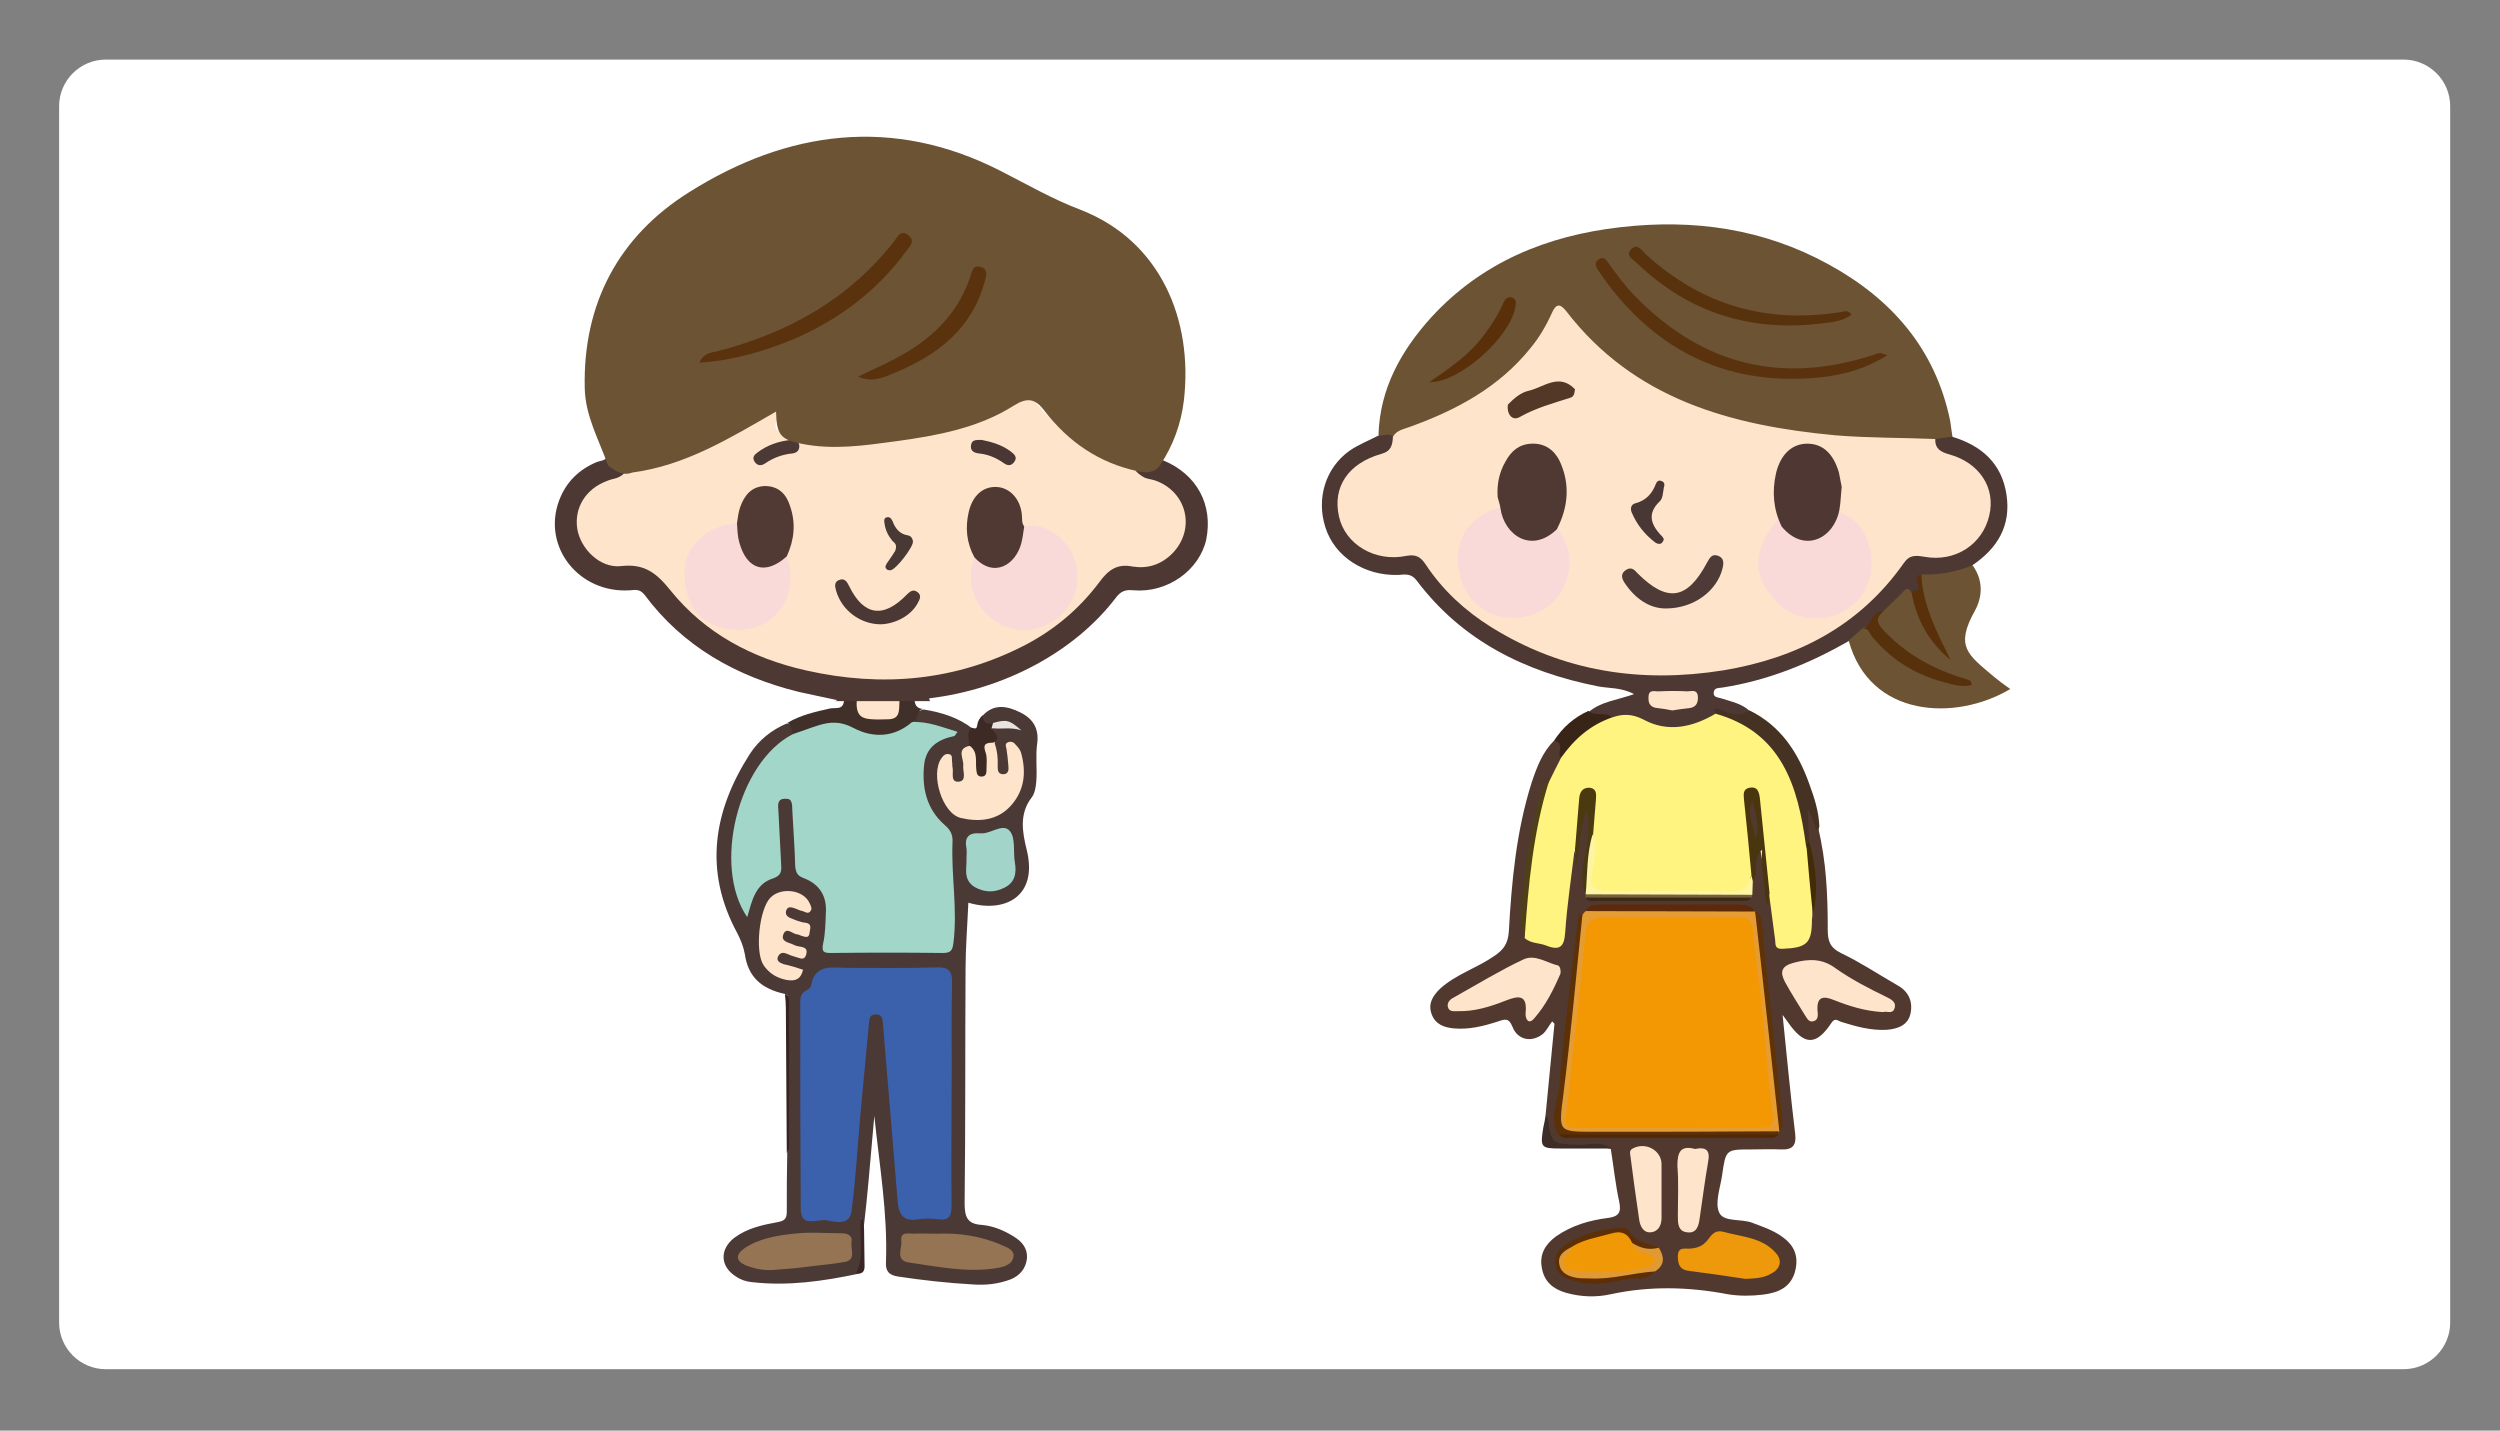 <?xml version="1.0" encoding="utf-8"?>
<!-- Generator: Adobe Illustrator 23.0.6, SVG Export Plug-In . SVG Version: 6.00 Build 0)  -->
<svg version="1.1" id="Layer_1" xmlns="http://www.w3.org/2000/svg" xmlns:xlink="http://www.w3.org/1999/xlink" x="0px" y="0px"
	 viewBox="0 0 537 307.3" style="enable-background:new 0 0 537 307.3;" xml:space="preserve">
<rect x="0" y="0" width="537" height="307.3" fill="#808080" stroke="none"/>
<style type="text/css">
	.st0{fill:#FFFFFF;}
	.st1{fill:#4B3936;}
	.st2{fill:#412F2A;}
	.st3{fill:#3E2A24;}
	.st4{fill:#372420;}
	.st5{fill:#392525;}
	.st6{fill:#A2D6C9;}
	.st7{fill:#3C61AC;}
	.st8{fill:#FDE4CA;}
	.st9{fill:#957453;}
	.st10{fill:#A2D4C9;}
	.st11{fill:#EAE4E0;}
	.st12{fill:#FBECC6;}
	.st13{fill:#FADAD9;}
	.st14{fill:#F9DAD9;}
	.st15{fill:#513934;}
	.st16{fill:#503833;}
	.st17{fill:#4B3834;}
	.st18{fill:#483935;}
	.st19{fill:#4C3935;}
	.st20{fill:#4A3733;}
	.st21{fill:#4E3834;}
	.st22{fill:#6B5334;}
	.st23{fill:#5A320D;}
	.st24{fill:#513930;}
	.st25{fill:#4D3833;}
	.st26{fill:#453223;}
	.st27{fill:#392517;}
	.st28{fill:#3C2D28;}
	.st29{fill:#5A330E;}
	.st30{fill:#58320D;}
	.st31{fill:#5A300B;}
	.st32{fill:#FEF47F;}
	.st33{fill:#E59C32;}
	.st34{fill:#EE980B;}
	.st35{fill:#5D3108;}
	.st36{fill:#5D2A09;}
	.st37{fill:#5F3207;}
	.st38{fill:#49350E;}
	.st39{fill:#5D2F07;}
	.st40{fill:#4B3910;}
	.st41{fill:#FEF5A4;}
	.st42{fill:#E19933;}
	.st43{fill:#502904;}
	.st44{fill:#504016;}
	.st45{fill:#736139;}
	.st46{fill:#3F2716;}
	.st47{fill:#412C06;}
	.st48{fill:#57300C;}
	.st49{fill:#59300A;}
	.st50{fill:#F39802;}
	.st51{fill:#F09806;}
	.st52{fill:#533727;}
	.st53{fill:#4F3833;}
	.st54{fill:#4E3B37;}
	.st55{fill:#483734;}
</style>
<g>
	<path class="st0" d="M526.3,284.1c0,5.5-4.5,10-10,10H22.7c-5.5,0-10-4.5-10-10V22.8c0-5.5,4.5-10,10-10h493.6c5.5,0,10,4.5,10,10
		V284.1z"/>
</g>
<g>
	<path class="st1" d="M168.6,213.5c-5.1-1.1-7.9-3.7-8.6-8.5c-0.3-1.7-0.9-3.1-1.6-4.5c-7.3-13.4-5.2-26.3,2.7-38.6
		c1.9-2.9,4.6-5.1,7.9-6.5c2.2,0.4,1.7,1.8,1.2,3.2c-7.8,5.6-10.9,13.7-12.2,22.7c-0.6,4.6,0.3,9.1,2.2,14.1c1-3.4,2.6-5.8,5.3-7.2
		c1.3-0.6,1.3-1.9,1.4-3.2c0.2-2.9-0.7-5.7-0.6-8.5c0-0.7,0-1.4,0.1-2.1c0.2-1.5,0.6-3,2.5-2.9c1.7,0.1,2.2,1.5,2.1,2.9
		c-0.1,3.4,0.8,6.7,0.7,10.1c0,1.9,0.5,3.2,2.3,4.3c3.5,2.1,4.7,5.4,4.2,9.4c-0.8,6-0.8,6,5.3,6c5.6,0,11.2-0.1,16.8,0
		c2.2,0,3.3-0.7,3.6-3c0.4-3.7,0.5-7.3,0.1-11c-0.1-1.3-0.4-2.6-0.3-4c0.3-3.9-0.3-7.2-3.2-10.3c-2.7-3-3.3-7.2-2.8-11.3
		c0.4-3.2,2.2-5.4,5.6-6.6c-2.3-1.5-4.8-1.4-7-2.3c0.3-2.8,0.3-2.8,2.1-3.3c3.8,0.6,7.4,1.7,10.5,4.1c0.3,1.6,0,3.1-0.7,4.5
		c-0.8,1.4-0.4,3-0.5,4.5c-0.1,1.3-0.2,2.9-2,2.9c-1.6,0-1.8-1.4-2-2.6c-0.1-0.6,0-1.2-0.4-1.7c-1.7,2.3-0.9,7.5,1.4,9.8
		c2.2,2.2,8.2,1.9,11.1-0.5c3.2-2.6,4.1-8.5,1.8-11.8c-0.5,1.1,0,2.2-0.3,3.3c-0.2,1.1-0.6,2-1.9,2c-1.3,0-1.9-0.8-1.9-1.9
		c-0.1-1.6-0.6-3.2-0.4-4.8c1.7-1.3-0.7-2.5-0.1-3.7c1.4-0.8,2.9-0.4,4.4-0.3c-1.5-0.5-3.1-0.4-4.6-0.1c-1.9,0.3-2.3-0.7-1.8-2.3
		c2.4-2.7,5.3-2.2,8.1-0.8c2.7,1.3,4.1,3.4,3.7,6.6c-0.4,2.7,0,5.5-0.2,8.2c-0.1,1.2-0.3,2.6-1,3.5c-2.7,3.5-2,7.4-1.1,11.1
		c2.6,10.2-4.7,13.8-12.5,11.5c-0.2,4.8-0.6,9.6-0.6,14.3c-0.1,16.7,0,33.5-0.2,50.2c0,2.9,0.5,4.5,3.6,4.7c2.5,0.2,4.9,1.2,7.1,2.6
		c1.6,1,2.8,2.4,2.7,4.5c-0.2,2.2-1.5,3.8-3.5,4.6c-2.6,1-5.4,1.3-8.1,1.1c-5.4-0.3-10.8-0.9-16.1-1.7c-1.8-0.3-2.7-1-2.6-3
		c0.4-10.5-1.4-20.9-2.5-31.5c-0.4,4.5-0.8,9.1-1.2,13.6c-0.3,3.5-0.7,7.1-1.1,10.6c-0.8-0.7-0.1-1.8-0.5-2.4c0.1,3.2,0,6.4,0.1,9.7
		c0,0.9-0.5,1.6-0.7,2.4c-7.6,1.6-15.2,2.7-22.9,1.8c-1.2-0.1-2.4-0.5-3.4-1.2c-3.4-2.1-3.6-5.8-0.4-8.3c2.8-2.1,6.1-2.8,9.4-3.4
		c1.7-0.3,1.9-1,1.9-2.4c0-4.2,0-8.3,0.1-12.5c0.5-7.4,0.1-14.9,0.2-22.3c0-3.4,0-6.7,0-10.1C169.2,214.7,169.6,213.8,168.6,213.5z"
		/>
	<path class="st2" d="M202.6,143.6c1,0.6,2,1.2,3.1,1.7c-2.3,1.3-4.7,2.1-7.3,2.7c-1.1,0.2-2.1,0.3-2,2c0.1,1.5,0.5,2.2,2,2.3
		c-1.8,0.1-1,2.5-2.4,2.9c0.1,1.6-1.2,2-2.3,2.4c-3.2,1.2-6.8,1.7-9.7-0.1c-3.5-2.1-6.7-1.4-10.1-0.3c-1.1,0.4-2.2,1.2-3.5,0.5
		c-0.6-0.7-0.2-2-1.3-2.4c2.8-1.7,6-2.4,9.1-3.1c1.2-0.3,3,0.5,3.1-1.9s-1.7-2.1-3-2.6c-0.2-2,0.7-3,2.7-3
		c6.4,0.8,12.7,0.9,18.9-1.2C200.6,143.1,201.7,142.8,202.6,143.6z"/>
	<path class="st3" d="M211.1,153.6c0,1.5,0.7,2.1,2.2,1.7c0.2,0.4,0.1,0.8-0.3,1.1c0.4,1,2.2,1.8,0.5,3.1c-1,0.8-1,1.9-1,3.1
		c0,0.9,0.1,1.8-0.1,2.7c-0.2,0.9-0.5,1.8-1.7,1.8c-1,0-1.4-0.8-1.6-1.6c-0.5-1.8-0.8-3.6-1-5.4c0.2-1.3-0.7-2.7,0.6-3.8
		c0.5,0.1,1.1,0.5,1.2-0.5C210,155,210.4,154.2,211.1,153.6z"/>
	<path class="st4" d="M168.6,213.5c1,0.4,0.9,1.2,0.9,2c0,10.3,0,20.5,0,30.8c0,0.5-0.3,0.9-0.5,1.4c-0.1-10.4-0.1-20.8-0.2-31.2
		C168.8,215.5,168.7,214.5,168.6,213.5z"/>
	<path class="st5" d="M184.5,273.6c-0.2-0.1-0.4-0.1-0.6-0.2c1.9-3.5,0.5-7.4,1-11c0-0.4,0.1-0.7,0.4-1.1c0.1,0.9,0.2,1.7,0.3,2.6
		c0,2.5,0.1,5,0.1,7.4C185.7,272.2,185.9,273.4,184.5,273.6z"/>
	<path class="st6" d="M170.3,157.7c1.8-0.6,3.6-1.3,5.5-1.9c2.6-0.8,4.8-0.9,7.6,0.6c4,2.1,8.6,2.1,12.5-1.3
		c3.4-0.2,6.4,1.1,9.8,2.1c-0.5,0.6-0.6,0.9-0.7,0.9c-3.5,0.7-6.1,2.4-6.5,6.2c-0.5,4.9,0.5,9.4,4.3,12.8c1.3,1.1,1.9,2.1,1.8,3.8
		c-0.3,7.2,1.1,14.4,0.2,21.6c-0.2,1.7-0.6,2.2-2.3,2.2c-8-0.1-15.9-0.1-23.9,0c-1.5,0-2.2-0.1-1.8-2c0.5-2.2,0.5-4.5,0.6-6.7
		c0.2-3.6-1.4-6.1-4.8-7.4c-1.4-0.5-1.7-1.3-1.8-2.7c-0.1-3.9-0.4-7.7-0.6-11.6c-0.1-1.2,0.2-2.8-1.5-2.8c-1.8,0-1.6,1.5-1.5,2.7
		c0.2,3.9,0.4,7.7,0.6,11.6c0.1,1.5-0.1,2.3-1.8,2.9c-3.8,1.2-4.5,4.9-5.5,8.3C153,186.1,158.5,163.7,170.3,157.7z"/>
	<path class="st7" d="M204.4,234.8c0,8.1-0.1,16.1,0,24.2c0,2.3-0.6,3.2-2.9,2.9c-1.4-0.2-2.9-0.2-4.3,0c-3.4,0.6-4.2-1.3-4.4-4.1
		c-1-12.5-2.1-24.9-3.1-37.4c-0.1-1.1,0-2.5-1.5-2.5c-1.6-0.1-1.5,1.3-1.6,2.5c-0.6,6.4-1.2,12.8-1.8,19.1c-0.6,6.9-1,13.8-1.9,20.7
		c-0.4,3.2-3.8,2.2-5.4,1.9c-1.8-0.3-5.4,1.7-5.5-2.3c-0.1-14.9-0.1-29.8-0.1-44.7c0-1,0.3-1.8,1.2-2.3c0.4-0.2,1-0.6,1.1-1
		c0.8-4.9,4.6-3.9,7.8-3.9c6.3,0,12.7,0.1,19-0.1c2.6-0.1,3.6,0.6,3.5,3.4C204.3,219.1,204.5,226.9,204.4,234.8L204.4,234.8z"/>
	<path class="st8" d="M208.3,160.2c1.8,1.3,1.2,3.3,1.4,5c0.1,0.8,0.1,1.7,1.3,1.6c0.9-0.1,0.9-0.9,0.9-1.6c0-1.2,0.2-2.5-0.2-3.6
		c-0.8-2.2,0.6-2,1.9-2.1c0.6,1.7,0.8,3.4,0.7,5.1c0,0.9,0.1,1.7,1.2,1.7c1.1,0,1.2-0.9,1.1-1.8c-0.1-1.2-0.2-2.4-0.4-3.6
		c-0.1-0.5-0.4-1.1,0.2-1.4c0.5-0.3,1.3-0.2,1.7,0.4c0.5,0.5,1,1.1,1.2,1.7c1.2,4.2,0.8,8.2-2.2,11.5c-2.9,3.2-6.9,3.5-10.7,2.6
		c-4-0.9-6.6-9.4-4.2-12.8c0.4-0.6,0.9-1.1,1.7-0.9c0.8,0.2,0.5,1,0.6,1.6c0.1,0.4,0,0.8,0.1,1.2c0.3,1.1-0.6,3.3,1.4,3.1
		c1.7-0.2,0.8-2.2,0.9-3.4C207.1,163,205.3,160.8,208.3,160.2z"/>
	<path class="st9" d="M165.9,272.8c-2,0.1-3.9-0.3-5.7-1c-2.1-0.9-2.3-2.2-0.4-3.6c3.2-2.2,7-2.8,10.7-3.2c3.3-0.4,6.7-0.1,10.1-0.1
		c1.4,0,2.6,0.4,2.3,2c-0.2,1.5,1.1,3.8-1.6,4.2c-2.9,0.5-5.8,0.7-8.7,1.1C170.4,272.5,168.1,272.6,165.9,272.8z"/>
	<path class="st9" d="M201.2,265c4.5-0.2,9.4,0.4,14.1,2.5c1.1,0.5,2.6,1,2.4,2.4c-0.2,1.5-1.6,2.1-3.1,2.4
		c-6.5,1.2-12.9-0.2-19.3-1.1c-3.1-0.4-1.5-3.1-1.7-4.7c-0.2-2,1.5-1.5,2.6-1.5C197.6,264.9,199.1,265,201.2,265z"/>
	<path class="st8" d="M172.5,208.3c-0.5,2.1-1.7,2.5-3.5,2.2c-2.1-0.4-3.8-1.4-5-3.2c-1.9-2.9-0.9-12.1,1.5-14.5
		c2.3-2.3,7.1-1.7,8.4,1.2c0.3,0.6,0.6,1.2,0.2,1.7c-0.5,0.7-1.1,0.2-1.7,0c-0.6-0.1-1.1-0.4-1.7-0.6c-0.7-0.2-1.4-0.5-1.8,0.4
		c-0.3,0.8,0.1,1.4,0.9,1.7c1,0.4,2.1,0.9,3.2,1c1.5,0.2,1,1.3,0.9,2.1c-0.1,1.4-1,0.9-1.8,0.7c-0.3-0.1-0.6-0.3-0.9-0.3
		c-1-0.1-2.2-1.6-2.9-0.1c-0.7,1.7,1.1,1.8,2.1,2.3c0.5,0.3,1.2,0.4,1.8,0.5c0.9,0.2,1.2,0.6,1,1.5s-0.7,1.2-1.5,0.9
		c-0.9-0.3-1.8-0.5-2.6-0.9c-0.7-0.3-1.4-0.4-1.9,0.4c-0.6,1.1,0.3,1.5,1.1,1.8C169.7,207.4,171,207.8,172.5,208.3z"/>
	<path class="st10" d="M207.6,184.6c0-1.1,0.1-1.7,0-2.3c-0.5-2.5,0.5-3.5,3-3.3c2.2,0.2,4.8-2.3,6.3-0.5c1.3,1.5,0.7,4.5,1.1,6.8
		c0.4,2.3,0,4.3-2.3,5.4c-2.2,1.1-4.3,1-6.4-0.2C206.8,188.9,207.7,186.4,207.6,184.6z"/>
	<path class="st11" d="M213,156.4c0.1-0.4,0.2-0.7,0.3-1.1c2.9-0.8,3.5-0.7,6.1,1.6C217.2,156.1,215.1,156.7,213,156.4z"/>
	<path class="st8" d="M188.7,149.1c0.6,0,1.2,0,1.8,0c1.2,0.1,2.8-0.7,2.7,1.6c-0.1,1.9,0.2,3.8-2.5,3.8c-1.1,0-2.2,0.1-3.3,0
		c-2.1-0.1-3.4-0.6-3.4-3.4c0.1-3.1,2.1-1.9,3.5-2.1C187.9,149,188.3,149.1,188.7,149.1L188.7,149.1z"/>
</g>
<g>
	<path class="st8" d="M244.2,98.7c-0.3,1.9,0.5,2.9,2.3,3.4c6.7,2,10,6.7,8.7,12.4c-1.3,5.6-6.9,9.1-13.5,8
		c-1.7-0.3-2.8-0.2-3.8,1.3c-8.2,12-20.1,18.5-34,21.3c-16.6,3.4-32.7,1.7-47.7-6.8c-6.2-3.5-11.4-8.1-15.4-13.9
		c-1.1-1.7-2.2-2.3-4.4-2c-7.7,1.2-13.6-3.5-13.5-10.5c0.1-4.5,3-8.5,7.6-9.6c2.2-0.5,3.5-1.4,3.7-3.7c10-1.5,19.5-4.7,28.4-9.3
		c1-0.5,1.9-1,2.8-1.5c1.7-0.5,2.6-0.3,1.8,1.7c-1.4,2.4-0.3,3.4,2.1,3.8c5.5,0.9,11.1,0.7,16.7,0.3c8.1-0.5,16.2-1.6,24.1-3.9
		c3.3-1,6.4-2.2,9.3-4c0.9-0.6,1.7-1,2.5,0.1C227.6,93.1,235.5,96.7,244.2,98.7z"/>
	<path class="st12" d="M167.3,89.6c0.2-1.4-0.6-1.8-1.8-1.7c0.8-0.6,1.9-1.6,2.7-0.7C168.8,87.9,168.3,89.1,167.3,89.6z"/>
	<path class="st13" d="M169,119.5c1.9,5.5,0.3,10.4-3.2,13.3c-3.8,3.2-10.2,3.3-14.5,0.4c-3.4-2.3-5.1-8.3-3.8-13.2
		c1.1-4,5.9-7.4,10.7-7.6c1.1,0.9,0.9,2.4,1.2,3.6c1.2,4.9,3.7,6.1,8.2,3.9C168.1,119.7,168.5,119.4,169,119.5z"/>
	<path class="st14" d="M220,113.1c3.5-0.8,7.6,1.3,9.7,4.8c2.7,4.6,2.2,9.5-0.9,13.2c-4.1,5-10.2,4.9-13.7,3.1
		c-5.1-2.7-7.5-7.7-6.2-13.2c0.1-0.5,0.3-1,0.4-1.4c0.6-0.3,1.1,0.1,1.7,0.4c3.5,1.9,6,0.9,7.4-2.9
		C218.9,115.8,218.9,114.2,220,113.1z"/>
	<path class="st15" d="M169,119.5c-4.5,4.1-8.6,2.9-10.2-3c-0.4-1.4-0.4-2.7-0.5-4.1c0.2-1.2,0.3-2.4,0.7-3.5
		c0.9-2.5,2.4-4.4,5.3-4.5c2.9,0,4.6,1.7,5.4,4.3C171,112.4,170.6,116,169,119.5z"/>
	<path class="st16" d="M220,113.1c-0.2,1.2-0.3,2.3-0.6,3.5c-1.2,4.7-5.9,7.7-10.1,3.1c-1.7-3.1-2-6.4-1.2-9.8s3-5.4,5.9-5.3
		s5.2,2.6,5.5,6C219.6,111.4,219.4,112.3,220,113.1z"/>
	<path class="st17" d="M189.2,134.1c-4.4,0-8.4-3-9.6-7.2c-0.3-1-0.4-1.9,0.6-2.3c1.2-0.5,1.7,0.3,2.2,1.3c3.1,6.4,7.4,7,12.4,1.8
		c0.7-0.7,1.4-1.2,2.3-0.5c0.9,0.7,0.5,1.5,0,2.4C195.7,132.2,192.4,134,189.2,134.1z"/>
	<path class="st18" d="M192.3,118.3c0.5-1.4-0.2-1.7-0.6-2.1c-0.9-1.1-1.5-2.3-1.7-3.7c-0.1-0.6-0.2-1.3,0.6-1.4
		c0.6-0.1,0.9,0.4,1.1,0.8c0.6,1.6,1.5,2.8,3.3,3.1c0.6,0.1,1,0.5,1.1,1.3c0.1,1.2-3.6,6-4.8,6.2c-0.2,0-0.6,0-0.8-0.2
		c-0.5-0.4-0.3-0.8,0-1.3C191.3,119.9,192,118.8,192.3,118.3z"/>
	<path class="st19" d="M171.7,95.8c0,1-0.6,1.5-1.5,1.6c-2.1,0.2-4,0.9-5.8,2.1c-0.8,0.6-1.7,0.6-2.3-0.3s-0.1-1.5,0.6-2
		c2.1-1.6,4.5-2.4,7.1-2.7C170.9,94.4,171.6,94.7,171.7,95.8z"/>
	<path class="st20" d="M210.9,94.5c2,0.4,4.2,1,6.1,2.4c0.8,0.6,1.7,1.3,0.8,2.4c-0.7,0.9-1.5,0.7-2.3,0.1c-1.6-1.1-3.3-1.8-5.2-2
		c-1.1-0.1-2-0.6-1.7-1.9C208.8,94.4,209.8,94.5,210.9,94.5z"/>
	<path class="st21" d="M249.9,98.9c-0.6-0.2-1.5-0.1-1.7-1c-1.3,0.6-2.6,0.6-4,0.7c-1.4,1.9-0.1,2.9,1.3,3.8
		c0.8,0.5,1.7,0.5,2.6,0.8c6.9,2.4,8.8,10.5,3.7,15.7c-2.4,2.4-5.3,3.3-8.5,2.8c-3.4-0.7-5.3,0.8-7.2,3.4c-4.2,5.6-9.4,10-15.6,13.3
		c-15.1,7.9-31,9.3-47.4,5.6c-11.5-2.6-21.6-7.9-29.1-17.2c-2.9-3.6-5.5-5.8-10.6-5.2c-4.5,0.5-8.7-3.7-9.4-8
		c-0.7-4.5,1.8-8.6,6.4-10.3c0.7-0.3,1.3-0.4,2-0.6c1.9-0.7,2.7-1.9,2-3.9c-1.5,0.1-2.7-0.5-3.9-1.2c-0.1,1.4-1.4,1.3-2.2,1.6
		c-3.9,1.6-6.7,4.3-8.2,8.3c-3.7,9.9,4.2,20,15.2,19.3c1.2-0.1,2.1-0.3,3.1,0.9c8.3,11.2,19.8,17.6,33.1,20.9
		c2.6,0.6,5.2,1.1,8.4,1.8c-0.2,0.1-0.3,0.1-0.5,0.2h20.4c-0.1-0.1-0.2-0.3-0.2-0.6c16.1-1.9,31.2-10,40-21.5
		c1.1-1.5,2.1-1.9,3.9-1.7c7.3,0.6,14.1-4.3,15.6-10.9C260.6,108.4,257.1,101.9,249.9,98.9z"/>
	<path class="st22" d="M130.6,100c-1.9-5.5-4.9-10.6-5-16.7c-0.4-18.2,7.4-32.6,22.4-42c21.1-13.3,43.8-16.4,66.9-4.6
		c5.7,2.9,11.2,6.1,17.3,8.4c17.1,6.7,24.1,23.6,22.1,40.9c-0.6,5-2.3,9.7-5.1,13.9c-1.3,1.8-3,1.7-4.9,1.3
		c-8.3-1.8-14.8-6.3-19.9-12.9c-2-2.7-3.7-3-6.6-1.2c-7.7,4.9-16.7,6.5-25.5,7.7c-6.7,0.9-13.4,1.9-20.2,0.5c-4.5-0.9-5.3-2-5.4-6.9
		c-9.9,5.7-19.5,11.6-30.9,13.1C133.7,102.3,132.1,101.1,130.6,100z"/>
	<path class="st23" d="M150.2,77.9c1.1-2.2,2.5-2.1,3.7-2.4c15.2-3.9,28.3-11.1,38.2-23.7c0.7-1,1.5-2.6,3.1-1.2
		c1.5,1.3,0.1,2.4-0.6,3.4c-6.2,8.5-14.4,14.6-24,18.8C164.3,75.4,157.7,77.4,150.2,77.9z"/>
	<path class="st23" d="M184.3,80.9c2.6-1.3,5.3-2.4,7.9-3.8c7.5-3.9,13.4-9.3,16.2-17.6c0.4-1.1,0.5-2.6,2.1-2.2
		c1.8,0.4,1.4,1.9,1,3.2c-2.7,10-9.9,15.6-18.9,19.4C190,81,187.4,82.3,184.3,80.9z"/>
</g>
<g>
	<path class="st22" d="M296.1,93.4c0.3-10,4.9-18.1,11.3-25.2c10.9-11.9,24.9-17.6,40.7-19.4c15.7-1.8,30.7,0.3,44.7,8
		c13.5,7.4,22.9,18.1,26.1,33.6c0.2,1.2,0.3,2.4,0.5,3.5c-0.8,1.2-2,1.1-3.2,1.1c-11.4,0.2-22.8-0.2-34.2-2.1
		c-17.7-3-33.4-9.7-45-24c-1.4-1.7-2.4-1.7-3.4,0.3c-6.4,11.8-16.9,18.4-29,22.9c-1.8,0.7-3.5,1.6-5.2,2.3
		C298.1,94.4,297,94.3,296.1,93.4z"/>
	<path class="st24" d="M332,239.4c0.6-6.5,1.3-13,1.9-19.5c-0.2-0.2-0.4-0.4-0.5-0.5c-0.7,0.9-1.2,2-2,2.7c-2.4,1.9-5.4,1.3-6.5-1.5
		c-0.8-2-1.6-1.7-3.1-1.2c-3.1,1-6.2,1.8-9.5,1.5c-2.2-0.2-4-0.9-4.8-3.1c-0.8-2.3,0.3-3.9,1.8-5.4c3.4-3.1,7.8-4.4,11.6-7
		c2.1-1.4,3-2.7,3.2-5.3c0.6-10.8,1.6-21.6,4.9-32c1.1-3.3,2.3-6.5,4.8-9c3,0,1.9,2.2,2.1,3.8c-0.7,2-1.5,3.9-3,5.5
		c-2.3,3.9-2.4,8.4-3.3,12.6c-1.3,6.1-1.9,12.4-2,18.7c0,0.5,0.2,0.9,0.6,1.2c6.3,2,6.4,2,7.2-4.4c0.5-3.5,0.6-7.1,1.1-10.6
		c0.2-1.2-0.2-2.7,1.6-3.1c0.1,0.1,0.2,0.1,0.2,0.2c0.1,0.4,0.3,0.4,0.2,0.2c-1.1-2.7,0.3-5.3,0.3-8c0-0.8,0.4-1.7,1.4-1.7
		c1.2,0,1.5,1.1,1.6,2c0.2,3.4-0.6,6.8-0.9,10.2c-0.2,1.9-0.5,3.7-0.1,5.6c0.1,0.2,0.2,0.3,0.3,0.5c0.2,0.3,0.5,0.6,0.8,0.7
		c10.8,0.4,21.6,0.4,32.4,0c0.3-0.2,0.5-0.5,0.7-0.8c0.2-0.9,0.3-1.7,0.5-2.6c0.4-1.1,0.3-2.3,0.4-3.5c0.1-1.1,0-2.7,1.6-2.8
		s1.7,1.5,1.7,2.6c0,2.1,0.6,4.2,0.4,6.3c-0.1,1,0.5,0.2,0.7,0.4c2,2,0.8,4.7,1.6,7c0.5,1.3,0,3.4,2.3,3.2c2.2-0.1,3.9-0.9,3.9-3.6
		c0-0.8,0.1-1.6,0.3-2.5c1-5.1,0.1-10.1-0.7-15.1c-0.5-1.7-0.3-3.5-0.6-5.3c-0.2-0.9-0.2-2.1,0.9-2.4c1.6-0.3,1.4,1.2,1.7,2.1
		c0.3,0.7-0.2,1.7,0.8,2.2c1.8,7.2,2.1,14.6,2.1,22c0,2.3,0.4,3.8,2.8,5c4.2,2,8.1,4.6,12.1,6.9c2.4,1.3,3.4,3.4,2.9,6
		s-2.7,3.4-5.1,3.6c-3.4,0.2-6.6-0.7-9.8-1.7c-0.7-0.2-1.3-1-2.1,0.2c-3.3,5-5.9,4.9-9.4-0.2c-0.3-0.4-0.5-0.7-1.1-1.5
		c0.9,8.9,1.7,17.2,2.7,25.5c0.3,2.5-0.5,3.5-3,3.4c-2.1-0.1-4.3,0-6.4,0c-5.5,0-5.5,0-6.3,5.6c-0.4,2.7-1.6,5.9-0.6,8
		s4.8,1.2,7.2,2.2c1.5,0.6,3.1,1.1,4.6,1.9c3.9,2.1,5.3,4.5,4.6,8c-0.8,3.9-3.7,5.1-7.1,5.5c-2.5,0.3-5.1,0.3-7.5-0.1
		c-8.4-1.6-16.7-1.8-25.1,0c-3.1,0.7-6.4,0.6-9.6-0.3c-2.8-0.8-4.7-2.4-5.2-5.3c-0.6-2.9,0.7-5.1,3-6.8c3.4-2.4,7.3-3.5,11.3-4
		c2.2-0.3,2.8-1.2,2.3-3.5c-0.8-3.7-1.2-7.5-1.8-11.3c-3.4-1-7-0.3-10.4-0.4c-3.9-0.1-4-0.1-3.6-4
		C332.3,241.3,332.5,240.3,332,239.4z"/>
	<path class="st25" d="M415.7,94.3c1.2-0.2,2.4-0.3,3.6-0.5c6.3,1.9,10.7,5.7,11.7,12.5c1,6.7-2,11.5-7.3,15.1
		c-2.7,3.1-6.3,2.7-9.8,3c-1.2,0.1-1,1.1-1.1,1.9c-0.2,1.6-1.2,1.5-2.3,1.2c-2.6,0.7-3.6,3.5-6,4.5c-1.6,0.8-2.2,2.7-3.8,3.5
		c-1,1-1.9,2.3-3.6,2.2c-8.5,4.9-17.5,8.5-27.2,10c-0.8,0.1-1.8,0-1.8,1.2c0,0.9,0.9,0.9,1.6,1.1c2.1,0.7,4.4,1.1,6.1,2.7
		c-1,2.1-2.8,1.6-4.5,1.3c-1.1-0.2-2.2-0.9-3.2,0.3c-5.2,3.3-10.7,3.3-16.2,0.9c-1.9-0.8-3.7-0.6-5.5-0.4c-1.8-0.5-4,0.3-5.1-1.9
		c2.6-2.2,6-2.5,9.7-3.8c-2.8-1.5-5.5-1.2-7.9-1.7c-15.5-3.1-29-9.7-38.8-22.7c-1.2-1.6-2.5-1.3-4-1.2c-7.2,0.2-13.6-3.9-15.6-10.2
		c-2-6.2,0-12.8,5.2-16.5c1.9-1.3,4.2-2.2,6.3-3.3c1,0.2,2.2-0.6,3.2,0.4c1.3,3.1-0.8,4-3.1,4.8c-4.3,1.4-7.3,4.1-7.7,8.8
		c-0.5,6.7,5,12,12.1,11.3c3.3-0.3,5.3,0.6,7.3,3.2c9.7,12.8,23.2,19.1,38.8,21.3c15.4,2.2,30.1,0.3,44-7.2
		c6.5-3.5,11.8-8.2,16.2-13.8c2.1-2.7,4.1-4,7.7-3.5c8,1,14.2-6.7,11.4-13.7c-1.3-3.3-4-5.2-7.2-6.5C417,97.8,414.5,97.3,415.7,94.3
		z"/>
	<path class="st22" d="M412.7,123.4c3.8,0.1,7.5-0.5,11-2c2.3,3.2,2.2,6.7,0.5,9.8c-4.3,7.7-1.5,9.4,3.9,14c1.2,1,2.4,1.9,3.7,2.8
		c-11.7,7-30.2,6.2-34.7-10.4c1-0.9,1.9-1.7,2.9-2.6c1.9-1.3,2.5,0.6,3.2,1.5c4.7,5.3,10.4,8.5,17.3,9.8
		c-6.4-2.1-12.2-5.3-16.8-10.4c-1.6-1.8-2.2-3.5,0.8-4.6c1.4-1.4,2.9-2.7,4.2-4.1c0.7-0.8,1.2-1,1.8-0.1c2,2.8,2.5,6.4,4.4,9.2
		c0.7,1,1.4,2,2.2,3C414.4,134.4,411.9,129.4,412.7,123.4z"/>
	<path class="st26" d="M368.5,153.2c-0.6-1.2-0.1-1.1,0.8-0.8c2.1,0.8,4.2,1.7,6.5,0.2c6.7,3.3,10.4,9,12.8,15.7
		c1.1,3,2.1,6,2.2,9.3c-0.2,0.2-0.1,1.6-0.7,0.4c-0.6-1.3-0.8-2.8-1.8-4.1c0.1,2.2,0.2,4.5,0.3,6.7c0.2,0.9-0.2,0.9-0.9,0.7
		c-1.4-2.9-1.8-6.1-2.5-9.2c-2.1-8.1-6.7-14-14.5-17.2C369.7,154.6,368.8,154.3,368.5,153.2z"/>
	<path class="st27" d="M341.2,152.7c1.5,1.3,3.5,0.1,5,1.3c-3.8,2.8-7.3,5.9-11,8.7c-0.8-1.1,1-3.2-1.4-3.6
		C335.7,156.2,338.1,154.1,341.2,152.7z"/>
	<path class="st28" d="M332,239.4c0.2,0.3,0.5,0.6,0.5,0.9c0.8,5.5,0.8,5.4,6.5,5.6c2.4,0.1,4.9-0.9,7.1,0.8c-3.6,0-7.3,0-10.9,0
		c-4.2,0-4.4-0.2-3.7-4.5C331.7,241.3,331.9,240.4,332,239.4z"/>
	<path class="st8" d="M415.7,94.3c-0.1,2.1,1.2,2.8,3,3.3c6.5,1.8,10,7.2,8.6,13.1c-1.4,6.2-7.3,10.1-13.9,8.9
		c-1.9-0.3-3.2-0.5-4.5,1.4c-9.5,13.5-23,20.4-38.8,23c-17.6,2.8-34.4,0.3-49.8-9.3c-5.6-3.5-10.4-7.9-14.1-13.5
		c-1-1.5-2-2.2-4.1-1.8c-6.8,1.4-13.2-2.5-14.5-8.5c-1.4-6.3,2-11.4,9.1-13.4c2.2-0.6,2.4-2,2.5-3.7c0.8-1.4,2.3-1.6,3.6-2.1
		c10-3.6,19.2-8.5,26-17c1.9-2.3,3.4-4.9,4.6-7.6c0.9-2,1.8-1.8,3-0.3c14.6,19,35.4,24.6,57.8,26.7C401.5,94.1,408.6,94,415.7,94.3z
		"/>
	<path class="st29" d="M405.4,76.3c-4.6,2.9-9.1,4.1-13.8,4.7c-19.9,2.2-35.6-5.2-47.2-21.3c-0.4-0.6-0.8-1.2-1.2-1.8
		c-0.5-0.8-0.7-1.6,0.2-2.2c1-0.7,1.6,0.1,2.1,0.8c1.8,2.5,3.6,5,5.8,7.2c14.4,14.7,31.3,18.9,50.9,12.6c0.6-0.2,1.1-0.4,1.7-0.5
		C404.1,75.8,404.3,76,405.4,76.3z"/>
	<path class="st30" d="M397.7,67.6c-2,1.5-4.4,1.6-6.6,1.9c-15.1,1.8-28.3-2.3-39.4-12.9c-0.8-0.8-2.7-1.7-1.3-3.1
		c1.3-1.3,2.3,0.3,3.2,1.2c12,10.9,26,14.9,42,12.3C396.3,66.9,397,66.5,397.7,67.6z"/>
	<path class="st31" d="M307,82.1c4.3-3,8.7-5.9,11.8-10.2c1.7-2.2,3.1-4.5,4.2-7c0.4-0.8,1.1-1.4,2-0.9c0.8,0.4,0.6,1.2,0.5,1.9
		C324.5,72.3,313.6,82.2,307,82.1z"/>
	<path class="st32" d="M335.3,162.8c2.8-4,6.3-7.1,11-8.7c2.3-0.8,4.3-0.8,6.8,0.5c5.2,2.8,10.5,1.6,15.4-1.3
		c14.2,4,17.7,15.5,19.4,28.2c1.8,4.9,1.8,9.9,1.4,15c0,0.4-0.1,0.7-0.1,1.1c0,5-1.1,6-6.3,6.2c-1.7,0.1-1.5-0.9-1.6-1.9
		c-0.4-3.3-0.9-6.5-1.3-9.8c-1-5.1-2.3-10.2-2.5-15.5c-0.1-1.9-0.1-3.7-1.5-6c-0.7,6.4,1.1,12.1,0.4,17.9c-0.1,3.4-2,4.2-5.1,4.2
		c-8.3-0.1-16.7,0-25-0.1c-4.8,0-6-1.4-5.1-6.1c0.4-2.1,0.4-4.2,0.4-6.4c-0.3-2.9,1.1-5.8-0.5-8.9c-2,1.5-1.5,3.8-1.9,5.7
		s-0.1,3.9-1,5.8c-0.7,5.9-1.6,11.7-2,17.6c-0.2,3-1.1,4-4.1,2.8c-1.5-0.6-3.3-0.4-4.6-1.6c-0.6-8.1,0.7-16,2.3-23.8
		c0.6-3.3,0.8-6.8,2.9-9.7C333.6,166.2,334.4,164.5,335.3,162.8z"/>
	<path class="st33" d="M339.9,196.5c0.2-0.3,0.5-0.6,0.7-0.8c1.1-0.7,2.3-0.7,3.4-0.7c9.8,0,19.5,0,29.3,0c1.3,0,2.6,0,3.8,0.8H377
		c1.7,5.5,1.8,11.2,2.5,16.8c0.9,8.4,1.7,16.7,2.8,25.1c0.2,1.8,0.4,3.5-0.1,5.3l-0.1,0.1c-1,0.8-2.3,0.6-3.4,0.6
		c-13.4,0-26.7,0-40.1,0c-3.8,0-4.1-0.1-3.7-4c0.9-7.7,1.7-15.4,2.6-23.1C338.2,209.9,338.5,203.2,339.9,196.5z"/>
	<path class="st8" d="M335.2,209.1c-1.5,3.5-3.2,6.9-5.7,9.7c-1.2,1.4-1.9,0-1.8-1.2c0.4-3.9-1.4-3.8-4.2-2.7
		c-3.3,1.3-6.7,2.4-10.4,2.3c-0.8,0-1.8,0.2-2.1-0.9c-0.2-0.9,0.4-1.6,1.2-2c5-2.8,9.9-5.8,15-8.2c2.5-1.2,5,0.7,7.5,1.3
		C335.1,207.6,335.3,208.4,335.2,209.1z"/>
	<path class="st8" d="M404.5,217.4c-3.9-0.2-7.3-1.3-10.6-2.6c-2.4-1-3.7-0.6-3.5,2.3c0.1,0.8,0.2,1.9-0.7,2.2
		c-1.2,0.5-1.6-0.7-2.1-1.4c-1.4-2.3-2.9-4.6-4.2-7c-1.1-2.1-0.8-3.4,1.9-4.1c3.3-0.9,6.2-0.9,9,1.2c3.4,2.4,7.1,4.3,10.8,6.1
		c1,0.5,2.4,1.1,1.8,2.6C406.5,217.9,405.1,217.1,404.5,217.4z"/>
	<path class="st34" d="M374.9,274.7c-4-0.6-8-1.2-12-1.7c-2-0.2-2.5-1.3-2.5-3.1c0-2.2,1.5-1.6,2.7-1.7s2.3-0.4,3.2-1.3
		c1.1-1,1.6-2.9,3.9-2.3c4,1.1,8.4,1.2,11.3,4.6c1.4,1.6,0.9,3.4-1.1,4.4C378.7,274.6,376.8,274.6,374.9,274.7z"/>
	<path class="st8" d="M356.9,255.2c0,2.1,0,4.3,0,6.4c0,1.6-0.7,3-2.4,3.1c-1.5,0.1-2.2-1.3-2.4-2.7c-0.7-4.6-1.3-9.2-1.9-13.8
		c-0.1-0.6-0.2-1.1,0.5-1.5c2.8-1.5,6.2,0.4,6.2,3.4C356.9,251.9,356.9,253.6,356.9,255.2L356.9,255.2z"/>
	<path class="st8" d="M364.1,246.8c2.4-0.5,3.3,0.3,2.8,2.8c-0.7,4-1.2,8-1.8,12c-0.2,1.6-0.6,3.4-2.7,3.1c-2-0.2-2-2-2-3.6
		c0-3.6,0.2-7.2-0.1-10.7C360.3,247.3,361.1,246,364.1,246.8z"/>
	<path class="st35" d="M339.9,196.5c-1.3,12.9-2.5,25.8-4.1,38.7c-1,7.9-1.2,7.9,6.5,7.9c13.2,0,26.5,0,39.7-0.1
		c0,0.2,0,0.4-0.1,0.7c-1.1,0.6-2.3,0.3-3.5,0.3c-13.4,0-26.8,0-40.2,0c-1.2,0-2.4,0.3-3.5-0.3c-2-3.5-0.1-6.9,0.2-10.4
		c0.5-6,1.2-12,1.9-18c0.7-6.3,1.5-12.6,2.3-18.9c0,0,0.2-0.1,0.3-0.1C339.7,196.4,339.8,196.5,339.9,196.5z"/>
	<path class="st36" d="M377.1,195.8c-12.2,0-24.3-0.1-36.5-0.1c0.7-1.5,2-1.4,3.4-1.4c9.7,0,19.3,0,29,0
		C374.5,194.3,376,194.3,377.1,195.8z"/>
	<path class="st37" d="M382.2,243c-1.7-15.7-3.4-31.5-5.2-47.2c1.4,0.5,1.4,1.7,1.5,2.9c0.7,7.4,1.5,14.8,2.3,22.2
		c0.7,6.2,1.4,12.5,2,18.7C382.9,240.7,383.2,242,382.2,243z"/>
	<path class="st38" d="M376.2,187.9c-0.5-5.4-1-10.8-1.6-16.2c-0.1-1.2-0.2-2.2,1.2-2.5c1.6-0.3,2,0.7,2.2,2.1
		c0.7,6.9,1.4,13.7,2.1,20.6c-0.3,0.7,0.2,1.7-0.6,2.4c-0.5-3.7-1.2-7.4-1-11.8c-2.4,2.3-0.4,5-2,6.7
		C375.9,188.9,376,188.4,376.2,187.9z"/>
	<path class="st39" d="M355.5,273c-1.6,2.4-4.3,1.3-6.4,1.8c-3.5,0.8-7.1,1.5-10.8,0.4c-1.9-0.6-3.7-1.1-4.1-3.3
		c-0.5-2.3,0.6-3.7,2.6-4.9c3.2-2,6.7-2.8,10.4-3.2c0.9-0.1,2.2-0.3,2.7,0.5c1.4,2.7,4.2,2.7,6.5,3.7c-1.8,1.7-3.7,0.9-5.5,0.1
		c-2.5-3.6-5.8-2-8.9-1.1c-1.5,0.4-2.8,1.1-4.1,1.9c-1.1,0.6-2.1,1.4-1.4,2.8c0.6,1.3,1.9,1.7,3.2,1.9c4,0.4,8-0.1,12-0.9
		C352.9,272.4,354.3,271.9,355.5,273z"/>
	<path class="st40" d="M338.3,182.6c0.3-3.7,0.6-7.3,0.9-11c0.1-1.3,0.6-2.4,2.1-2.4c1.7,0.1,1.6,1.4,1.5,2.6
		c-0.2,2.5-0.4,5-0.6,7.4c-0.2,4.3-0.2,8.7-1.5,12.9c-2-4.3,0.3-8.5,0.4-12.7c0-1.8,0.5-3.6-0.4-5.4c-1.1,3.8-1.5,7.7-2,11.7
		C338.5,184.6,338.4,183.6,338.3,182.6z"/>
	<path class="st41" d="M340.6,192.1c0.4-4.3,0.2-8.7,1.5-12.9c1,2.3,0.6,4.6,0.1,6.9c-1,4.5-0.4,5.3,4.1,5.3
		c8.3,0,16.6-0.2,24.9,0.1c3,0.1,4.7-0.6,5-3.6c0.1,0.5,0.2,0.9,0.3,1.4c0,1-0.1,1.9-0.1,2.9c-0.9,0.7-2,0.7-3.1,0.7
		c-9.9,0-19.8,0-29.7,0C342.6,192.8,341.5,192.9,340.6,192.1L340.6,192.1z"/>
	<path class="st42" d="M350.6,267c1.8,1.1,3.6,1.6,5.7,1c1.2,1.9,1.4,3.7-0.8,5.1c-4.7,0.3-9.4,1.8-14.2,1.5c-0.8,0-1.7,0-2.5-0.1
		c-1.7-0.3-3.4-0.9-3.8-2.7c-0.6-2.2,1.1-3.2,2.7-4c-0.2,4.5-0.2,4.5,4.7,4.5c3.6,0,7.3,0.3,10.9-1.2
		C352.8,269.3,349.7,269.5,350.6,267z"/>
	<path class="st43" d="M334.9,243.7c15.7,0,31.4,0,47.2,0c-0.8,1-2,0.7-3,0.7c-13.7,0-27.5,0-41.2,0
		C336.8,244.4,335.7,244.8,334.9,243.7z"/>
	<path class="st44" d="M332.7,167.9c-3.4,10.9-4.4,22.2-5.2,33.5c-1.3-2.9-0.8-6.1-0.5-9c0.7-7,1.9-14,3.6-20.9
		c0.3-1.3,1-2.6,1.5-3.9c0,0,0.2-0.1,0.3,0C332.6,167.7,332.6,167.8,332.7,167.9z"/>
	<path class="st45" d="M340.6,192.1c11.9,0,23.8,0.1,35.7,0.1c0,0.2,0,0.5,0,0.7c-6,0.8-12.1,0.3-18.1,0.3c-5.9,0-11.8,0.5-17.7-0.3
		C340.6,192.6,340.6,192.3,340.6,192.1z"/>
	<path class="st46" d="M340.5,192.8c11.9,0,23.9,0,35.8,0c-0.7,0.9-1.7,0.7-2.6,0.7c-10.2,0-20.4,0-30.6,0
		C342.2,193.6,341.2,193.8,340.5,192.8z"/>
	<path class="st47" d="M389.4,196.4c-0.5-5-1-10-1.4-15c0.2-0.2,0.4-0.5,0.6-0.7C390,185.9,390.7,191.1,389.4,196.4z"/>
	<path class="st48" d="M404.6,131.3c-1.8,1.4-1.5,2.5,0,4.1c4.5,4.8,10,8,16.2,10c0.8,0.2,1.6,0.5,2.4,0.8c0.1,0.1,0.2,0.4,0.4,0.9
		c-2.1,0.6-3.9,0-5.8-0.5c-6.3-1.6-11.6-4.9-15.7-9.9c-0.6-0.7-0.7-1.9-2.1-1.6C402.1,134.5,401.9,131.1,404.6,131.3z"/>
	<path class="st49" d="M412.7,123.4c0.3,6.7,3.4,12.5,6.3,18.4c-4.6-3.8-7.4-8.7-8.4-14.6c0.7-0.4,2.1-0.2,1.4-1.8
		C411.7,124.5,411.2,123.6,412.7,123.4z"/>
	<path class="st8" d="M359.2,152.6c-1-0.2-2.1-0.4-3.1-0.5c-1.4-0.1-2.1-0.8-2-2.3c0-1.9,1.4-1.2,2.3-1.3c2-0.1,4.1-0.1,6.1,0
		c0.8,0,2-0.5,2.2,1c0.1,1.4-0.3,2.4-1.8,2.6C361.7,152.2,360.5,152.4,359.2,152.6z"/>
	<path class="st13" d="M388.5,107.7c3.6,1.7,8,1.6,10.9,5.3c3.6,4.6,3.6,12-0.7,16.3c-4.3,4.4-11.8,4.7-16.2,0.8
		c-6.3-5.7-6.4-11.8-0.5-18.6C384.3,110.2,386.5,109.1,388.5,107.7z"/>
	<path class="st14" d="M333.4,111.3c1.7,3.2,4,6,3.7,10.1c-0.5,6.6-5.4,11.4-12.3,11.3c-6.6-0.1-11.1-5-11.6-11.5
		c-0.5-6.7,3.7-12.3,13.8-13C329.1,109.4,331.1,110.7,333.4,111.3z"/>
	<path class="st50" d="M358.7,242.3c-6.6,0-13.1,0-19.7,0c-1.5,0-2.9,0.1-2.7-2.2c1-8,1.8-16,2.7-24c0.5-4.9,1-9.9,1.5-14.9
		c0.2-2.7,1-4.3,4.3-4.2c9.4,0.2,18.8,0.1,28.3,0c2.1,0,3.2,0.3,3.4,2.8c0.4,5.3,1.4,10.6,1.9,15.9c0.8,7.9,1.3,15.8,2.4,23.7
		c0.4,3-0.8,2.8-2.8,2.8C371.6,242.2,365.2,242.3,358.7,242.3z"/>
	<path class="st24" d="M377,180.2c-0.2-2.8-2-5.4-0.5-8.4C376.7,174.6,378.4,177.3,377,180.2z"/>
	<path class="st51" d="M350.6,267c0.5,1.8,2,2.1,3.5,2.5c0.6,0.1,1.2,0.2,1.3,1c0.1,0.9-0.6,1.3-1.2,1.5c-5.4,1.6-11,1.4-16.5,0.9
		c-1.6-0.1-2.7-1.6-1-3.4c0.5-0.5,0.7-1.2,1.1-1.8c2.5-1.5,5.3-1.9,8.1-2.7C348.2,264.3,349.6,264.8,350.6,267z"/>
	<path class="st52" d="M323.9,86.9c-0.3,2,0.9,3.6,2.5,2.7c3.5-2,7.3-3,11-4.2c0.8-0.3,0.8-1.1,0.9-1.8c-3.4-3.5-6.6-0.5-9.8,0.3
		C326.6,84.3,325.2,85.6,323.9,86.9z"/>
	<path class="st16" d="M334.4,113.7c-5.5,5.3-11.3,1.2-12.1-4.5c-0.1-0.8-0.4-1.6-0.6-2.4c-0.2-2.7,0.3-5.3,1.7-7.7
		c1.2-2.2,2.9-3.7,5.6-3.8c2.8-0.1,4.8,1.3,6,3.7C337.3,103.9,336.9,108.9,334.4,113.7z"/>
	<path class="st53" d="M395.6,104.6c-0.2,1.6-0.2,3.3-0.5,4.9c-1.1,6.1-7.5,9.5-12.4,3.6c-1.8-3.7-2.1-7.5-1.2-11.5
		c1-4.1,3.5-6.3,6.7-6.3c3.3,0,5.6,2.1,6.8,6.2C395.2,102.5,395.4,103.5,395.6,104.6z"/>
	<path class="st54" d="M357.8,130.7c-3.5,0-6.6-2.1-8.9-5.6c-0.7-1.1-0.7-2,0.4-2.7s1.8,0,2.4,0.7c6.4,6.4,10.7,5.8,15-2.3
		c0.6-1.1,1.1-1.9,2.4-1.4c1.2,0.5,1.2,1.5,0.9,2.7C368.8,126.9,363.9,130.7,357.8,130.7z"/>
	<path class="st55" d="M357.4,115.8c-0.3,1.1-1,1.3-1.9,0.7c-2.2-1.7-3.9-3.8-5-6.4c-0.4-0.9-0.1-1.8,0.8-2c2.3-0.6,3.6-2.1,4.4-4.2
		c0.2-0.5,0.6-0.8,1.1-0.6c0.8,0.2,0.8,0.9,0.6,1.4c-0.2,1-0.2,2.4-0.9,3c-2.7,2.6-1.9,4.9,0.2,7.2
		C357.1,115.2,357.2,115.5,357.4,115.8z"/>
</g>
</svg>
